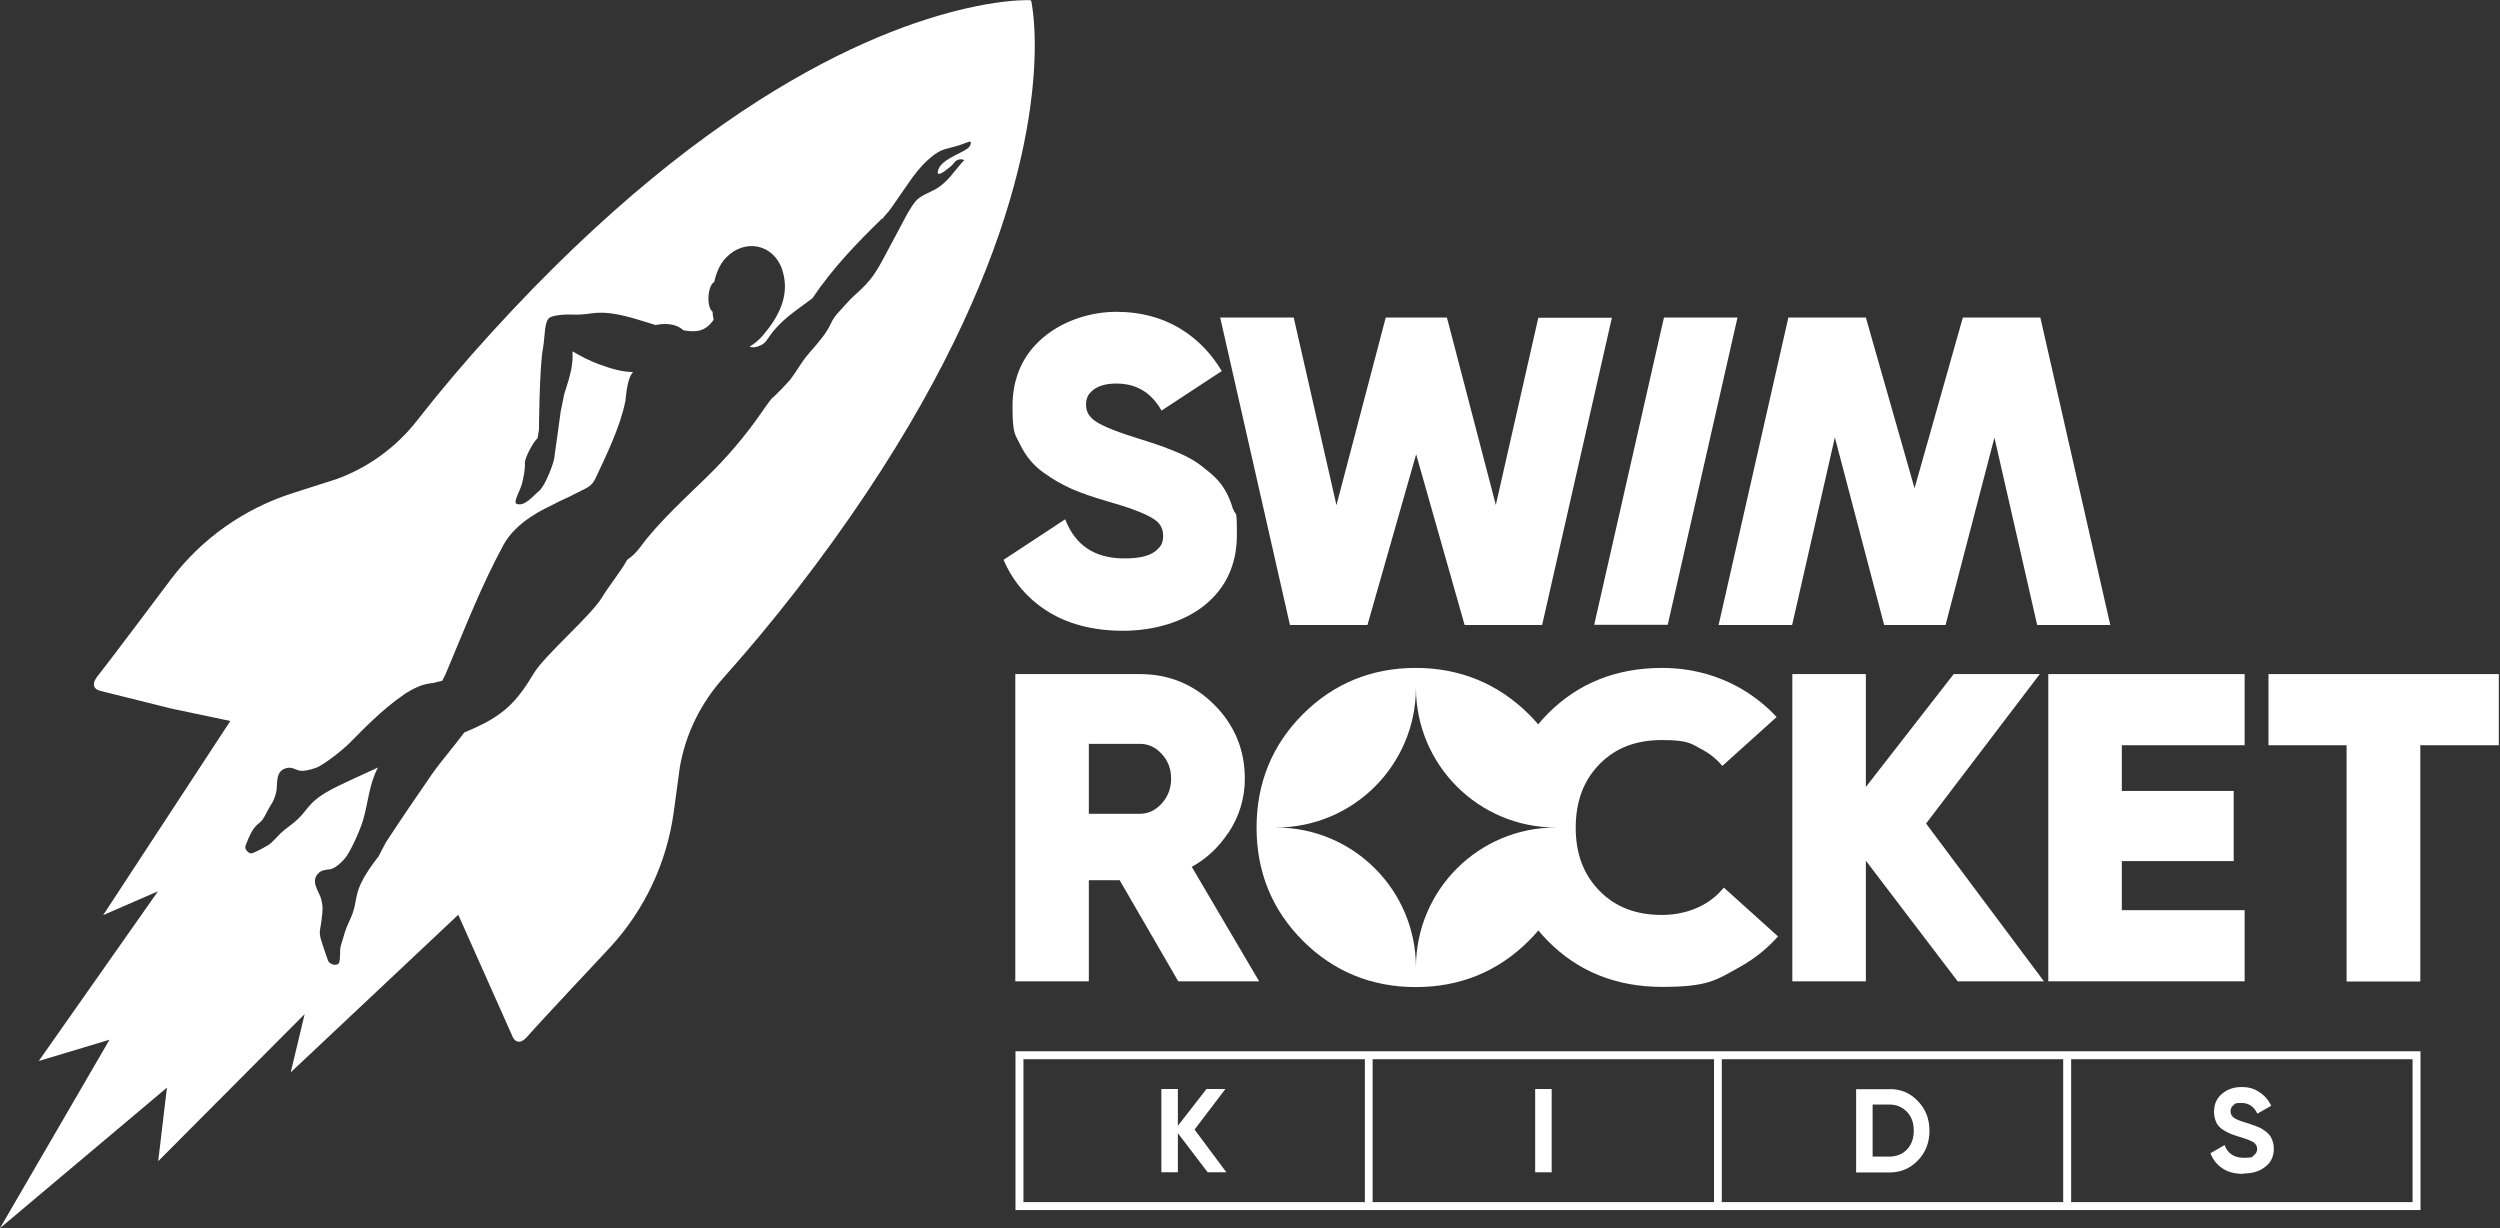 <?xml version="1.0" encoding="UTF-8"?>
<svg xmlns="http://www.w3.org/2000/svg" version="1.1" viewBox="0 0 1258 618">
  <rect x="0" y="0" width="1258" height="618" fill="#333333" stroke="none"/>
  <defs>
    <style>
      .cls-1 {
        fill: #fff;
      }
    </style>
  </defs>
  <!-- Generator: Adobe Illustrator 28.7.1, SVG Export Plug-In . SVG Version: 1.2.0 Build 142)  -->
  <g>
    <g id="_Слой_1" data-name="Слой_1">
      <path class="cls-1" d="M518.7.4s0-.2-.1-.3c-.1,0-.2,0-.3,0-.4,0-8.3-.4-22.7,2.2-43.8,7.9-134.3,39.8-248.4,165.2-13.5,14.8-26,29.6-37.4,44.2-10.5,13.4-24.5,23.6-40.5,29.4l-21.9,7c-24.5,7.8-45.9,22.9-61.4,43.4,0,0-32.9,43.9-36.5,48.2-5.9,7.1,1.6,8.1,1.6,8.1l35.3,8.8,29.5,6.2-64,97.7,27.6-12-60,85.4,35.6-10.7L0,618l84-70.7-4.4,37,73.7-74-7,29.3,84.3-79.3,27,60.6s2.3,7.3,8.2.2c3.6-4.3,41.1-44.3,41.1-44.3,17.4-18.8,28.6-42.6,32.1-68l3.1-22.8c2.9-16.8,10.6-32.3,22-45,12.3-13.8,24.7-28.6,37-44.5,103.7-134.2,119.4-228.8,119.6-273.3,0-14.6-1.7-22.4-1.8-22.8h0ZM486.6,74.9c-3.9,2.8-13.8,5.7-14.7,11.4-.4,2.8,3.3,0,4.5-1,1.4-1,2.9-2.2,3.9-3.6,1.1-1.5,3.4-2,5-1.1-.3-.2-6.7,7.8-7.3,8.5-2.3,2.5-4.5,4.6-7.4,6.2-3.1,1.7-7.6,3.2-9.9,6-2.6,3.2-4.7,7.3-6.6,10.9-2.9,5.4-5.8,10.8-8.6,16.1-2.3,4.4-4.7,8.8-7.9,12.7-2.3,2.8-5,5.3-7.7,7.7-3.2,3-5.3,5.6-8,8.5-1.5,1.6-2.8,3.4-3.7,5.4-2.5,5.5-6.8,10.2-10.8,14.8-4.7,5.4-5.5,8.1-9.9,13.8-.9,1.1-6.9,7.5-9.2,9.4-1.9,2.3-3.6,4.8-5.4,7.4-8.1,11.7-17.4,22.5-27.6,32.4-9.8,9.5-24.8,23.4-32.8,34.5-2.1,2.9-4.4,5.1-6.9,6.8-3.1,5.7-9.3,13.3-12.6,18.8-5.6,9.4-28.9,29.1-34.5,38.5-8.7,14.6-15.6,21.2-31.2,28-1.4.6-2.6,1.1-3.7,1.6-4.2,5.8-12.1,15-16.2,20.9-7.9,11.4-15.7,22.9-23.3,34.5-2.1,4.1-3.5,6.7-3.6,6.9-3.3,4.3-6.6,8.8-8.9,13.7-2.8,5.9-2.1,8.9-4.2,15.1-1,2.8-3.1,6.7-3.9,9.5-.7,2.1-.9,3.4-2,6.7-.7,2,0,7.6-1.1,8.9-.2.3-.8.7-1.9.7-.5,0-2.8-.4-3.5-2.3-3.6-10.5-4.5-12.3-3.9-15.7.4-2.1.9-5.5,1.1-8.1.2-2.7.2-3.5-.5-6.7-.9-4-6.2-9.5-.9-13.8,1.9-1.5,4.9-1.2,6.2-1.7,2-.8,4.2-2.5,6.6-5.3,2.4-2.7,7.4-13.5,9.1-19.2,2.6-8.9,3-18,7.5-26.5-8.2,3.8-15.5,7.1-15.8,7.3-4.9,2.3-9.9,4.6-14.3,7.9-5.2,3.9-6,6.9-10.8,11.3-2.1,2-5.9,4.5-8,6.5-1.6,1.6-2.4,2.6-4.9,5-1.5,1.4-7.1,4.2-8.6,4.8-.3.1-1.4.7-2.3.2-.4-.2-2.7-1.7-1.9-3.7,4-11.1,6.3-10.2,8.4-12.9,1.3-1.7,2.8-5.2,4.2-7.4,1.4-2.2,1.8-3,2.7-6.2,1.1-4-1-11.3,5.7-12.6,2.4-.5,4.9,1.3,6.3,1.4,2.1.3,4.9-.3,8.3-1.5,3.4-1.3,12.9-8.5,17-12.7,6.3-6.4,16.7-17.1,26.8-23.9.6-.5,1.2-.9,1.8-1.2,2.7-1.7,5.1-2.8,7-3.5.1,0,.2-.1.3-.1h0c3.9-1.3,6.3-1.1,6.6-1.4.2-.1,1.8-.5,3.8-.9,1.2-2.1,2.2-4.4,3.1-6.7,9-21.4,16.7-41.3,27.8-61.8,6.6-12.1,21.7-18.6,24.9-20.2,4.8-2.6,6.8-3.1,11.6-5.7,4.2-2.3,7.6-2.9,9.6-7.2,5.5-11.6,12.8-26.7,15.2-39.3.4-3.3,1-11.7,3.9-14.5-4.9,0-10.2-1.3-17.5-4-4.5-1.7-8.8-3.9-13-6.4v4.2c-.2,2.3-.5,4.6-1.1,6.8l-.8,3.2-2.3,7.4-1.8,8.9c0,.2-1.1,7.8-1.5,11l-1.5,10.7c-.2,2.1-.7,3.8-1.7,6.6-1,2.8-3.7,9.3-6.1,11.4-3.1,2.5-7.5,8.4-11.6,6.4-1.3-1,1.9-6.3,2.9-9.8.6-2.2,1.8-7.6,1.5-10.5,0-3,4.3-10.8,6.4-12.6.2-1.4.5-2.8.7-4.2h0s.2-31.3,2-40.9c1.2-6.7.5-13.9,3.6-15.7,1.4-.8,5.8-1.6,11.3-1.4,5.8.2,8.9-.7,12.4-.9,9.8-.5,19.7,3.3,28.3,5.8.4.1.7.2,1,.4,4.9-1.1,10.4-.8,14.1,2.6,6.7,1.2,11.2.5,15.2-5.3-.2-1.1-.4-2.2-.5-3.3,0-.2,0-.5,0-.7-1.4-1-2.3-4-2.1-7.6.2-3.7,1.4-6.7,2.9-7.4,1-4.6,2.8-9,6-12.3,9.2-9.6,23.8-7,28.2,6.1,4.1,12.5-1.5,23.3-9.3,32.6-2.4,2.9-4.8,4.8-7.1,6.1,1.6.8,3.8.2,5.5-.6.4-.2,1.4-.7,2.3-1.6.3-.3,1-1.2,1.4-1.8,6.2-9.3,13.4-13.5,22.4-20.3,10.3-15.3,22-27.4,35.2-40.3-.1.4-.2.8-.4,1.2.5-1.4,2.4-3.2,3.4-4.4,1.3-1.7,2.6-3.5,3.8-5.3,2.1-3.1,4.2-6.1,6.3-9.1,2.9-4.2,6-8.3,9.8-11.7,1.9-1.7,4.1-3.5,6.4-4.6,2.3-1.1,5.1-1.5,7.6-2.3,2.3-.5,4.5-1.6,6.8-2.3.2,0,.3,0,.5,0,.2,0,.3.3.3.6.1,1.3-1,2.4-2,3.1h0Z"/>
      <path class="cls-1" d="M620.5,256.4c-1.1-3.9-2.5-7.2-4.2-10-1.7-2.9-4.1-5.7-7.3-8.4-3-2.5-5.5-4.5-7.9-6-2.4-1.5-5.7-3.2-9.9-4.9-4.2-1.7-7.3-2.9-9.6-3.6-2.3-.8-5.7-1.8-10.2-3.3-12.9-4-18.5-6.9-20.8-8.7-2.8-2.1-4.1-4.6-4.1-7.9s1.1-5.4,3.6-7.4c2.7-2.1,6.5-3.2,11.6-3.2,10.2,0,17.6,4.5,22.8,13.6l30.3-19.9c-5.1-8.5-11.6-15.4-19.6-20.5-9.6-6.2-20.9-9.3-33.5-9.3s-26.5,4.3-36.6,12.8c-10.4,8.7-15.6,20.4-15.6,34.8s1.3,13.8,3.9,19.3c2.7,5.6,6.6,10.4,11.7,14,4.8,3.5,9.6,6.2,14.4,8.3,4.6,2,10.4,4,17.2,6,11.4,3.2,19.4,6.2,23.6,8.9,3.4,2.1,5,4.8,5,8.6s-1.3,5.7-4.1,7.9c-3,2.3-8.2,3.5-15.3,3.5-15,0-24.8-6.5-29.9-19.7l-31,20.4c4.5,10.5,11.6,19,21.2,25.3,10.5,6.9,23.6,10.4,38.9,10.4s30.4-4.3,41-12.8c10.8-8.7,16.3-20.6,16.3-35.4s-.6-8.9-1.7-12.8h0Z"/>
      <path class="cls-1" d="M874.3,159.8h-37l-35.1,154.6h37l35.1-154.6Z"/>
      <path class="cls-1" d="M774.1,159.8l-21.4,94.3-24.6-94.3h-30.8l-24.8,94.4-21.5-94.4h-37,0s0,0,0,0l35.1,154.7h37c0,0,2,0,2,0l24.5-85.9,24.4,85.9h39l35.1-154.6h-37Z"/>
      <path class="cls-1" d="M1025.1,314.5l-21.5-94.3-24.6,94.3h-30.9l-24.8-94.4-21.5,94.4h-37c0,0,35.1-154.7,35.1-154.7h37,0s2,0,2,0l24.5,85.9,24.3-85.9h39l35.2,154.7h-37Z"/>
      <path class="cls-1" d="M1026.6,339.2h-43.5l-44.2,56.8v-56.8h-37v154.6h37v-60.7l46.2,60.7h43.4l-59.3-79.4,57.3-75.3Z"/>
      <path class="cls-1" d="M618,419.3c5.6-8.4,8.4-17.6,8.4-27.5,0-14.5-5.2-27-15.4-37.2-10.2-10.2-22.8-15.4-37.4-15.4h-62.7v154.6h37v-50.9h15.5l29.5,50.9h40.7l-33.9-57.6c7.4-4.1,13.5-9.8,18.2-16.9h0ZM547.9,374.3h25.6c4.3,0,7.9,1.6,11,5,3.2,3.4,4.8,7.5,4.8,12.5s-1.6,9.1-4.8,12.6c-3.1,3.4-6.7,5.1-11,5.1h-25.6v-35.2Z"/>
      <path class="cls-1" d="M1067.7,433.3h56.3v-35.3h-56.3v-23h61.8v-35.8h-98.8v154.6h98.8v-35.8h-61.8v-24.7Z"/>
      <path class="cls-1" d="M1141.5,339.2v35.8h39.3v118.9h37.1v-118.9h39.5v-35.8h-115.9Z"/>
      <path class="cls-1" d="M867.4,446.7c-2.8,3.4-6.2,6.3-10.3,8.6-6.1,3.3-13.1,5.1-20.8,5.1-13.2,0-23.5-4-31.5-12.2-8-8.2-11.9-18.6-11.9-31.7s3.9-23.7,11.9-31.9c8-8.2,18.3-12.2,31.5-12.2s14.6,1.7,20.6,5c3.9,2.1,7.1,4.8,9.8,8l27.3-24.6c-5.4-5.8-11.7-10.8-19-14.9-11.8-6.5-24.8-9.8-38.7-9.8-23.1,0-42.4,7.8-57.5,23.1-1.7,1.7-3.3,3.5-4.8,5.3-1.5-1.7-3-3.5-4.7-5.1-15.5-15.4-34.7-23.3-56.9-23.3s-41.3,7.8-56.8,23.3c-15.4,15.4-23.3,34.6-23.3,57s7.8,41.5,23.3,57c15.4,15.4,34.5,23.3,56.8,23.3s41.4-7.8,56.9-23.3c1.7-1.7,3.3-3.4,4.8-5.2,1.5,1.8,3,3.5,4.7,5.2,15.1,15.4,34.5,23.2,57.5,23.2s27.1-3.3,38.8-9.8c7.6-4.2,14.1-9.4,19.6-15.6l-27.3-24.6h0ZM712.5,486.8c0-38.9-31.5-70.4-70.4-70.4,38.9,0,70.4-31.5,70.4-70.4,0,38.9,31.5,70.4,70.4,70.4-38.9,0-70.4,31.5-70.4,70.4Z"/>
      <path class="cls-1" d="M617.2,589.9h-9.5l-15-19.7v19.7h-8.3v-41.9h8.3v18.5l14.4-18.5h9.5l-15.5,20.4,16.1,21.6Z"/>
      <path class="cls-1" d="M950.7,548c5.8,0,10.6,2,14.4,6.1,3.9,4,5.8,9,5.8,14.9s-1.9,10.9-5.8,14.9c-3.8,4-8.6,6.1-14.4,6.1h-16.7v-41.9h16.7ZM950.7,582c3.6,0,6.6-1.2,8.9-3.6,2.3-2.4,3.4-5.6,3.4-9.5s-1.1-7-3.4-9.4c-2.3-2.4-5.2-3.7-8.9-3.7h-8.4v26.2h8.4Z"/>
      <path class="cls-1" d="M772.5,548h8.3v41.9h-8.3v-41.9Z"/>
      <path class="cls-1" d="M1042.2,529H511v79.9h707v-79.9h-175.8ZM686.8,604.9h-171.8v-71.9h171.8v71.9ZM862.5,604.9h-171.8v-71.9h171.8v71.9ZM1038.2,604.9h-171.8v-71.9h171.8v71.9ZM1214,604.9h-171.8v-71.9h171.8v71.9Z"/>
      <path class="cls-1" d="M1128.8,590.7c-4.2,0-7.7-.9-10.5-2.8-2.8-1.9-4.8-4.4-6-7.6l7.1-4.1c1.6,4.3,4.9,6.4,9.7,6.4s4-.4,5.1-1.3c1.1-.8,1.6-1.9,1.6-3.2s-.7-2.6-2-3.4c-1.3-.8-3.7-1.7-7.1-2.7-1.9-.6-3.5-1.1-4.8-1.7-1.3-.6-2.6-1.3-3.9-2.2-1.3-1-2.3-2.2-2.9-3.6-.6-1.4-1-3.1-1-5,0-3.8,1.3-6.8,4-9.1,2.7-2.3,6-3.4,9.8-3.4s6.4.8,8.9,2.5c2.6,1.6,4.6,3.9,6.1,6.9l-7,4c-1.7-3.6-4.4-5.4-8-5.4s-3.1.4-4.1,1.2c-1,.8-1.4,1.8-1.4,3s.5,2.4,1.6,3.2,3.2,1.7,6.4,2.6c1.3.4,2.2.7,2.9,1,.7.2,1.6.5,2.7,1,1.2.4,2,.9,2.6,1.3.6.4,1.4.9,2.2,1.6.8.7,1.4,1.4,1.8,2.1s.8,1.6,1.1,2.6c.3,1,.5,2.1.5,3.3,0,3.9-1.4,7-4.3,9.2-2.8,2.3-6.5,3.4-11,3.4v.2Z"/>
    </g>
  </g>
</svg>